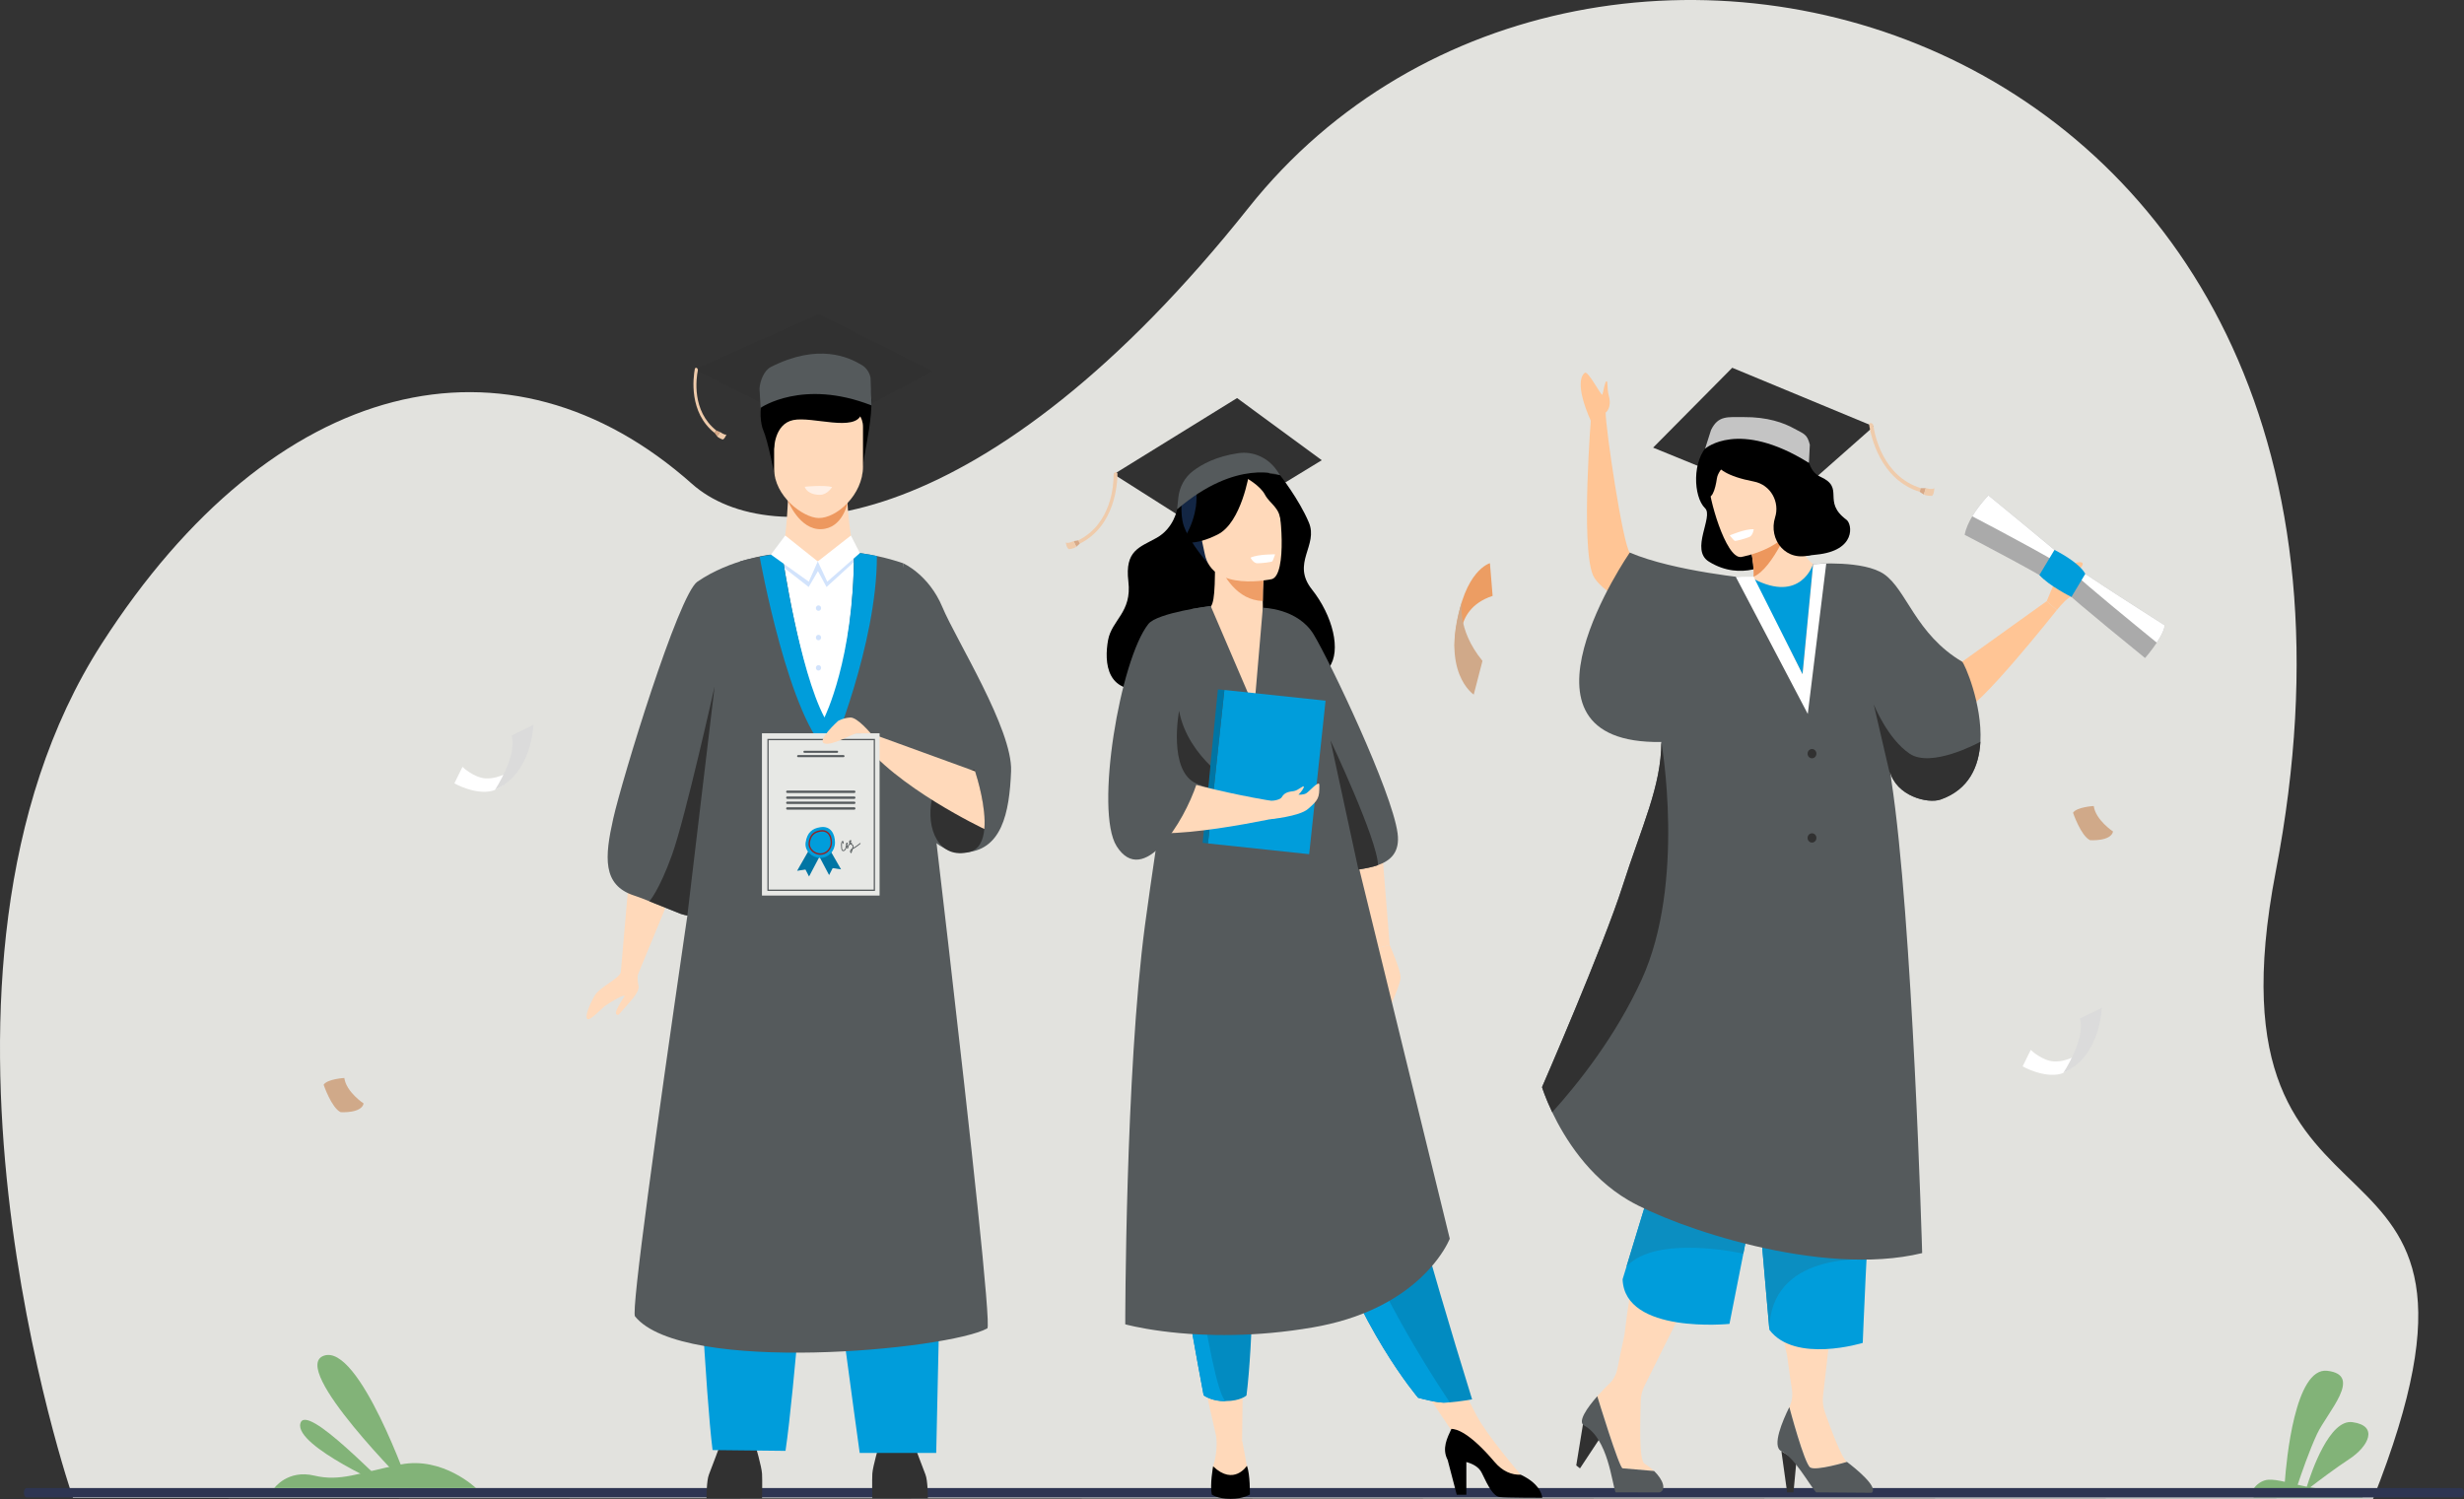 <?xml version="1.0" encoding="UTF-8"?> <svg xmlns="http://www.w3.org/2000/svg" width="189" height="115" viewBox="0 0 189 115" fill="none"><rect x="0" y="0" width="189" height="115" fill="#333333" stroke="none"/><g clip-path="url(#clip0_891_701)"><path d="M5.6 114.91C5.6 114.91 -8.35 74.555 7.785 49.405C21.048 28.73 39.076 24.665 53.081 37.118C59.047 42.422 75.705 41.164 95.775 15.932C121.841 -16.836 187.18 1.331 174.562 66.844C168.457 98.548 194.604 83.286 182.025 114.978L5.6 114.91Z" fill="#E2E2DE"></path><path d="M181.25 114.875H172.876C172.428 114.476 173.187 113.571 173.98 113.511C174.324 113.484 174.759 113.559 175.257 113.669C175.373 112.067 176.031 104.864 178.511 105.153C181.3 105.477 178.511 108.325 177.723 110.011C177.139 111.26 176.522 113.052 176.24 113.897C176.468 113.948 176.703 113.999 176.941 114.044C177.312 112.856 178.686 108.86 180.435 109.093C182.489 109.366 181.663 110.968 180.209 111.918C179.139 112.618 177.829 113.612 177.205 114.092C177.734 114.183 178.285 114.244 178.844 114.23C180.279 114.194 180.978 114.637 181.25 114.875Z" fill="#82B378"></path><path d="M188.786 114.873H2.048C1.931 114.873 1.836 114.734 1.836 114.564V114.458C1.836 114.288 1.931 114.148 2.048 114.148H188.786C188.902 114.148 188.998 114.288 188.998 114.458V114.564C188.998 114.734 188.902 114.873 188.786 114.873Z" fill="#2E3552"></path><path d="M31.417 114.151C31.417 114.151 27.555 103.048 24.844 103.995C22.132 104.941 31.417 114.151 31.417 114.151Z" fill="#82B378"></path><path d="M29.938 114.149C29.61 114.149 23.447 107.454 23.036 109.207C22.625 110.96 29.938 114.149 29.938 114.149Z" fill="#82B378"></path><path d="M36.509 114.149C36.509 114.149 33.96 111.703 30.733 112.34C27.506 112.977 26.128 113.675 24.101 113.192C22.074 112.709 21.039 114.149 21.039 114.149H36.509Z" fill="#82B378"></path><path d="M162.081 63.785C162.081 63.785 160.741 62.899 160.6 61.828C160.6 61.828 159.294 61.902 159.012 62.345C159.012 62.345 159.611 64.118 160.317 64.45C160.317 64.45 161.904 64.561 162.081 63.785Z" fill="#D0A989"></path><path d="M48.49 64.59L47.617 74.586L48.915 74.797L52.588 65.903L48.49 64.59Z" fill="#FFD9BA"></path><path d="M49.086 73.769C49.086 73.769 48.784 74.815 48.972 75.594C49.098 76.115 48.326 76.829 47.472 77.816C47.386 77.915 47.227 77.815 47.245 77.682C47.255 77.612 47.275 77.531 47.314 77.436C47.469 77.06 47.912 76.408 47.912 76.408C47.877 76.263 46.967 76.777 46.454 77.132C46.156 77.338 45.292 78.314 45.063 78.169C44.833 78.024 45.205 77.084 45.604 76.393C46.003 75.701 47.44 75.117 47.619 74.587C47.799 74.056 49.086 73.769 49.086 73.769Z" fill="#FFD9BA"></path><path d="M53.277 28.337L62.785 24.094L71.55 28.47L62.785 33.127L53.277 28.337Z" fill="#313131"></path><path d="M54.817 33.217L54.953 33.029C53.038 31.521 53.41 29 53.525 28.424C53.54 28.35 53.511 28.274 53.453 28.23C53.394 28.186 53.311 28.222 53.297 28.295C53.171 28.968 52.821 31.644 54.817 33.217Z" fill="#EFCBAB"></path><path d="M54.952 33.027L55.238 33.139L54.999 33.46L54.816 33.215L54.952 33.027Z" fill="#D8A987"></path><path d="M55.239 33.137C55.239 33.137 55.594 33.407 55.718 33.324C55.718 33.324 55.603 33.677 55.429 33.715C55.429 33.715 55.108 33.602 55 33.458L55.239 33.137Z" fill="#EFCBAB"></path><path d="M59.423 104.195L58.778 107.035L57.922 110.803H55.247L55.088 107.194L54.965 104.411L59.423 104.195Z" fill="#FFD9BA"></path><path d="M54.191 114.939C54.191 114.939 54.191 113.568 54.378 113.112C54.565 112.656 55.249 110.801 55.249 110.801H57.924C57.924 110.801 58.421 112.494 58.452 113.047C58.483 113.601 58.452 114.939 58.452 114.939H54.191Z" fill="#313131"></path><path d="M71.173 114.939C71.173 114.939 71.173 113.568 70.986 113.112C70.8 112.656 70.116 110.801 70.116 110.801H67.441C67.441 110.801 66.943 112.494 66.912 113.047C66.881 113.601 66.912 114.939 66.912 114.939H71.173Z" fill="#313131"></path><path d="M60.456 38.002C60.456 38.002 60.362 41.054 59.989 42.421L57.035 49.086L63.571 58.561L68.154 46.321L65.502 42.486C65.502 42.486 64.702 38.393 65.122 36.879C65.541 35.365 60.456 38.002 60.456 38.002Z" fill="#FFD9BA"></path><path d="M60.441 38.426C60.441 38.425 61.321 40.642 62.977 40.593C64.633 40.544 65.01 38.584 65.01 38.584L60.441 38.426Z" fill="#ED985F"></path><path d="M59.45 36.631C59.45 36.631 58.916 33.836 58.542 32.99C58.169 32.143 57.858 28.366 61.995 28.171C61.995 28.171 63.581 28.366 64.452 27.812C64.452 27.812 64.452 28.366 64.234 28.562C64.234 28.562 65.311 27.853 66.431 29.154C67.55 30.457 66.038 35.366 66.131 36.44L59.45 36.631Z" fill="black"></path><path d="M62.788 39.737C61.588 39.714 59.379 38.041 59.379 35.97V32.738C59.379 31.982 59.883 31.363 60.499 31.363H65.077C65.693 31.363 66.196 31.982 66.196 32.738V35.788C66.196 37.96 64.164 39.762 62.788 39.737Z" fill="#FFD9BA"></path><path d="M59.375 34.462C59.375 34.462 59.382 32.52 60.851 32.221C62.321 31.923 65.61 33.168 66.076 31.752C66.543 30.336 59.719 30.36 59.375 31.264C59.032 32.167 59.375 34.462 59.375 34.462Z" fill="black"></path><path d="M59.991 42.422C59.991 42.422 62.726 43.065 62.726 43.065L65.491 42.367L66.196 46.809L63.093 57.866L59.699 44.617L59.991 42.422Z" fill="white"></path><path d="M59.855 43.331L62.029 45.028L62.74 43.809L63.399 45.028L65.714 42.919L65.257 42.367L62.725 43.065L59.99 42.935L59.855 43.331Z" fill="#D2E3FC"></path><path d="M71.235 67.445L64.726 67.871C64.689 67.807 64.647 67.807 64.6 67.88L62.685 68.004L54.524 67.471C54.524 67.471 52.471 77.279 53.278 90.349C53.535 94.519 54.11 106.867 54.657 111.234L60.252 111.295C60.977 106.357 61.815 94.033 62.266 91.916C62.471 90.956 62.661 90.002 62.839 89.06C63 90.133 63.104 91.005 63.102 91.548C63.098 92.417 63.34 93.799 63.676 95.465C64.146 97.811 65.53 108.63 65.943 111.455H71.812C71.883 107.563 72.202 94.345 72.269 90.349C72.446 79.691 71.235 67.445 71.235 67.445Z" fill="#009DDB"></path><path d="M75.73 101.901C72.738 103.543 52.36 105.489 48.708 100.978C48.086 100.21 56.769 43.065 56.769 43.065C56.769 43.065 57.328 42.895 58.272 42.709C58.754 42.615 59.334 42.516 59.992 42.432C59.999 42.646 61.406 51.927 63.32 55.547C63.32 55.547 65.491 50.551 65.504 42.485C65.504 42.445 65.496 42.406 65.491 42.367C65.901 42.414 66.317 42.473 66.735 42.548C66.912 42.58 67.088 42.615 67.265 42.653C67.936 42.794 68.611 42.977 69.283 43.209C69.283 43.209 76.353 101.559 75.73 101.901Z" fill="#555A5C"></path><path d="M59.132 42.543C59.132 42.543 56.014 67.616 54.818 69.496C54.317 70.282 53.585 70.41 52.722 70.234C52.558 70.201 52.388 70.157 52.215 70.103L49.824 69.144L49.813 69.14C49.426 68.978 49.035 68.825 48.645 68.698C46.188 67.901 46.379 65.737 47.04 62.786C47.702 59.834 52.033 45.623 53.494 44.62C56.078 42.849 59.132 42.543 59.132 42.543Z" fill="#555A5C"></path><path d="M65.488 42.368C63.434 42.138 61.508 42.242 59.989 42.433C59.988 42.426 59.988 42.422 59.988 42.422C59.988 42.422 65.078 39.127 65.488 42.368Z" fill="#FFD9BA"></path><path d="M63.696 57.865C60.547 55.438 58.27 42.709 58.27 42.709C58.751 42.615 59.331 42.516 59.989 42.432C59.997 42.646 61.325 51.416 63.239 55.035C63.239 55.035 65.488 50.551 65.501 42.485C65.501 42.445 65.493 42.406 65.488 42.367C65.898 42.414 66.315 42.473 66.733 42.548C66.909 42.58 67.086 42.615 67.262 42.653C67.267 49.446 63.696 57.865 63.696 57.865Z" fill="#009DDB"></path><path d="M61.723 37.339C61.723 37.339 63.158 37.188 63.825 37.358C63.825 37.358 63.465 37.965 62.882 37.959C62.3 37.954 61.861 37.727 61.723 37.339Z" fill="#FFF0E6"></path><path d="M58.258 29.82L58.343 31.284C58.343 31.284 61.565 29.03 66.849 31.099L66.775 28.982C66.698 28.57 66.454 28.212 66.106 28.002C65.115 27.405 62.794 26.297 59.127 28.151C58.613 28.411 58.291 29.224 58.258 29.82Z" fill="#555A5C"></path><path d="M60.231 41.078L59.133 42.542L62.038 44.619L62.726 43.067L60.231 41.078Z" fill="white"></path><path d="M65.268 41.078L62.727 43.067L63.455 44.619L65.956 42.428L65.268 41.078Z" fill="white"></path><path d="M62.641 46.499C62.719 46.417 62.846 46.417 62.924 46.499C63.002 46.581 63.002 46.713 62.924 46.796C62.846 46.877 62.719 46.877 62.641 46.796C62.562 46.713 62.562 46.581 62.641 46.499Z" fill="#D2E3FC"></path><path d="M62.641 48.756C62.719 48.675 62.846 48.675 62.924 48.756C63.002 48.839 63.002 48.972 62.924 49.054C62.846 49.135 62.719 49.135 62.641 49.054C62.562 48.972 62.562 48.839 62.641 48.756Z" fill="#D2E3FC"></path><path d="M62.641 51.081C62.719 50.999 62.846 50.999 62.924 51.081C63.002 51.163 63.002 51.295 62.924 51.378C62.846 51.459 62.719 51.459 62.641 51.378C62.562 51.295 62.562 51.163 62.641 51.081Z" fill="#D2E3FC"></path><path d="M69.281 43.211C69.281 43.211 71.24 44.063 72.287 46.575C73.334 49.086 77.68 55.946 77.555 59.158C77.428 62.371 76.838 65.294 73.917 65.394C71.912 65.461 69.87 63.407 69.87 60.335C69.87 57.263 69.281 43.211 69.281 43.211Z" fill="#555A5C"></path><path d="M75.502 63.593C75.424 64.459 75.114 65.158 74.373 65.351C72.031 65.965 70.994 63.598 71.487 61.279C71.503 61.203 71.522 61.128 71.544 61.057C72.044 59.362 73.843 59.102 74.507 59.065C74.663 59.055 74.757 59.059 74.757 59.059C74.757 59.059 74.77 59.098 74.793 59.169C74.962 59.688 75.652 61.943 75.502 63.593Z" fill="#313131"></path><path d="M75.504 63.593C75.504 63.593 68.675 60.375 65.972 56.681C65.772 56.408 66.284 56.074 66.284 56.074L74.51 59.066L74.796 59.169C74.964 59.689 75.655 61.944 75.504 63.593Z" fill="#FFD9BA"></path><path d="M67.469 68.698H58.445V56.25H67.469V68.698Z" fill="#E7E8E5"></path><path d="M62.155 65.023L61.141 66.798L61.782 66.702L62.057 67.236L62.919 65.604L62.155 65.023Z" fill="#0075A4"></path><path d="M63.498 64.914L64.513 66.688L63.871 66.593L63.596 67.127L62.734 65.496L63.498 64.914Z" fill="#0075A4"></path><path d="M61.795 64.632C61.909 63.855 62.306 63.551 62.921 63.454C63.724 63.325 64.047 63.981 64.047 64.632C64.047 65.284 63.543 65.811 62.921 65.811C62.299 65.811 61.701 65.276 61.795 64.632Z" fill="#009DDB"></path><path d="M63.069 63.786C63.024 63.786 62.978 63.789 62.929 63.797C62.442 63.875 62.202 64.126 62.127 64.637C62.1 64.819 62.154 65.002 62.278 65.153C62.433 65.342 62.68 65.46 62.922 65.46C63.359 65.46 63.715 65.087 63.715 64.628C63.715 64.328 63.623 64.072 63.462 63.928C63.357 63.833 63.225 63.786 63.069 63.786ZM62.922 65.57C62.65 65.57 62.373 65.437 62.199 65.224C62.054 65.049 61.992 64.834 62.023 64.621C62.105 64.061 62.38 63.773 62.914 63.689C63.164 63.649 63.371 63.701 63.53 63.844C63.715 64.01 63.82 64.296 63.82 64.628C63.82 65.148 63.417 65.57 62.922 65.57Z" fill="#932424"></path><path d="M64.212 57.748H61.701C61.659 57.748 61.625 57.713 61.625 57.669C61.625 57.625 61.659 57.59 61.701 57.59H64.212C64.254 57.59 64.288 57.625 64.288 57.669C64.288 57.713 64.254 57.748 64.212 57.748Z" fill="#555A5C"></path><path d="M64.702 58.08H61.216C61.175 58.08 61.141 58.045 61.141 58.001C61.141 57.958 61.175 57.922 61.216 57.922H64.702C64.744 57.922 64.778 57.958 64.778 58.001C64.778 58.045 64.744 58.08 64.702 58.08Z" fill="#555A5C"></path><path d="M65.529 60.826H60.387C60.34 60.826 60.301 60.785 60.301 60.735C60.301 60.685 60.34 60.645 60.387 60.645H65.529C65.577 60.645 65.616 60.685 65.616 60.735C65.616 60.785 65.577 60.826 65.529 60.826Z" fill="#555A5C"></path><path d="M65.529 61.279H60.387C60.34 61.279 60.301 61.238 60.301 61.188C60.301 61.138 60.34 61.098 60.387 61.098H65.529C65.577 61.098 65.616 61.138 65.616 61.188C65.616 61.238 65.577 61.279 65.529 61.279Z" fill="#555A5C"></path><path d="M65.529 61.672H60.387C60.34 61.672 60.301 61.632 60.301 61.582C60.301 61.532 60.34 61.492 60.387 61.492H65.529C65.577 61.492 65.616 61.532 65.616 61.582C65.616 61.632 65.577 61.672 65.529 61.672Z" fill="#555A5C"></path><path d="M65.529 62.106H60.387C60.34 62.106 60.301 62.066 60.301 62.016C60.301 61.966 60.34 61.926 60.387 61.926H65.529C65.577 61.926 65.616 61.966 65.616 62.016C65.616 62.066 65.577 62.106 65.529 62.106Z" fill="#555A5C"></path><path d="M65.274 65.351C65.247 65.299 65.285 65.235 65.329 65.193C65.311 65.246 65.293 65.299 65.274 65.351ZM65.194 64.588C65.193 64.561 65.206 64.513 65.235 64.513C65.222 64.543 65.209 64.573 65.195 64.603C65.194 64.598 65.194 64.593 65.194 64.588ZM65.961 64.677C65.798 64.817 65.625 64.934 65.442 65.042C65.458 64.991 65.471 64.938 65.468 64.891C65.465 64.827 65.416 64.798 65.366 64.771C65.354 64.765 65.343 64.758 65.332 64.751C65.351 64.731 65.36 64.704 65.348 64.674C65.327 64.626 65.269 64.633 65.249 64.678C65.245 64.687 65.243 64.696 65.242 64.703C65.234 64.699 65.228 64.694 65.223 64.687C65.253 64.629 65.281 64.569 65.307 64.508C65.313 64.494 65.306 64.478 65.295 64.469C65.252 64.435 65.193 64.447 65.158 64.49C65.117 64.54 65.127 64.618 65.147 64.675C65.148 64.679 65.15 64.683 65.151 64.688C65.113 64.76 65.072 64.831 65.027 64.899C65.023 64.894 65.019 64.89 65.014 64.885C65.003 64.874 64.99 64.859 64.98 64.841C65 64.786 65.013 64.727 65.018 64.667C65.02 64.639 64.994 64.626 64.972 64.634C64.913 64.657 64.88 64.722 64.888 64.787C64.891 64.81 64.897 64.831 64.907 64.851C64.894 64.882 64.878 64.911 64.859 64.939C64.847 64.958 64.856 64.977 64.87 64.985C64.851 65.054 64.824 65.124 64.779 65.174C64.742 65.214 64.673 65.245 64.628 65.197C64.6 65.166 64.596 65.115 64.592 65.075C64.582 64.977 64.575 64.874 64.579 64.775C64.58 64.728 64.585 64.68 64.601 64.635C64.61 64.607 64.623 64.566 64.636 64.613C64.642 64.637 64.634 64.674 64.632 64.697C64.628 64.74 64.691 64.745 64.695 64.702C64.7 64.653 64.721 64.548 64.667 64.516C64.622 64.491 64.581 64.528 64.561 64.566C64.486 64.706 64.516 64.898 64.527 65.05C64.536 65.171 64.579 65.32 64.727 65.281C64.866 65.245 64.917 65.062 64.949 64.935C64.951 64.928 64.95 64.92 64.948 64.914C64.948 64.913 64.949 64.912 64.95 64.911C64.955 64.917 64.961 64.923 64.967 64.93C64.975 64.937 64.983 64.945 64.991 64.954C64.976 64.975 64.961 64.996 64.946 65.016C64.937 65.028 64.94 65.045 64.948 65.056C64.995 65.115 65.079 65.072 65.078 65C65.077 64.982 65.073 64.968 65.067 64.954C65.111 64.888 65.152 64.819 65.19 64.75C65.21 64.77 65.235 64.783 65.266 64.782C65.268 64.782 65.27 64.781 65.272 64.781C65.288 64.799 65.308 64.814 65.327 64.825C65.345 64.836 65.366 64.842 65.382 64.856C65.412 64.882 65.403 64.91 65.396 64.947C65.388 64.995 65.373 65.043 65.36 65.09C65.296 65.128 65.234 65.176 65.212 65.252C65.193 65.323 65.21 65.396 65.267 65.439C65.284 65.453 65.307 65.442 65.314 65.423C65.35 65.331 65.383 65.237 65.411 65.141C65.411 65.138 65.412 65.135 65.413 65.133C65.469 65.099 65.528 65.069 65.584 65.036C65.731 64.944 65.871 64.84 66.002 64.725C66.034 64.699 65.992 64.649 65.961 64.677Z" fill="#555A5C"></path><path d="M58.958 68.242H67.02V56.779H58.958V68.242ZM67.115 68.341H58.863V56.68H67.115V68.341Z" fill="#555A5C"></path><path d="M64.288 55.303C64.288 55.303 62.625 56.799 63.224 57.023C63.822 57.248 65.428 56.25 65.743 56.25C66.058 56.25 66.783 56.25 66.783 56.25C66.783 56.25 65.756 55.006 65.214 55.04C64.672 55.072 64.288 55.303 64.288 55.303Z" fill="#FFD9BA"></path><path d="M54.817 52.645L52.722 70.23C52.557 70.198 52.387 70.153 52.215 70.1L49.823 69.14L49.812 69.136C49.812 69.136 50.55 68.339 51.549 65.569C52.549 62.798 54.817 52.645 54.817 52.645Z" fill="#313131"></path><path d="M106.597 72.492C106.597 72.492 107.479 74.486 107.431 75.031C107.384 75.575 106.597 77.305 106.597 77.305L105.645 72.724L106.597 72.492Z" fill="#FFD9BA"></path><path d="M105.904 63.918L106.597 72.492L105.644 72.724L103.133 64.948L105.904 63.918Z" fill="#FFD9BA"></path><path d="M85.43 36.38L94.889 30.535L101.386 35.302L92.385 40.795L85.43 36.38Z" fill="#313131"></path><path d="M90.288 39.074C90.288 39.074 90.046 40.513 88.724 41.255C87.4 41.997 86.267 42.215 86.551 44.603C86.834 46.992 85.275 47.535 84.991 49.118C84.708 50.702 84.743 53.594 88.534 52.729C92.326 51.864 101.009 52.482 101.952 51.195C102.896 49.91 102.235 47.239 100.628 45.212C99.022 43.184 101.148 41.857 100.392 40.073C99.637 38.288 98.186 36.452 98.186 36.452C98.186 36.452 91.948 35.21 90.288 39.074Z" fill="black"></path><path d="M92.078 104.844L93.357 110.485L95.274 110.473L95.344 104.844H92.078Z" fill="#FFD9BA"></path><path d="M108.199 105.082L111.839 110.482L113.258 108.576L111.067 104.34L108.199 105.082Z" fill="#FFD9BA"></path><path d="M97.113 47.996C97.126 48.002 96.879 54.276 95.852 54.287C95.635 54.289 94.048 49.894 93.845 49.837C92.747 49.522 92.592 46.708 92.606 46.705C93.072 46.608 93.206 45.939 93.196 43.062L93.407 43.106L96.943 43.839C96.943 43.839 96.862 45.005 96.861 46.102C96.858 47.023 96.911 47.897 97.113 47.996Z" fill="#FFD9BA"></path><path d="M82.826 41.702L82.711 41.449C85.284 40.167 85.422 37.137 85.419 36.437C85.418 36.347 85.469 36.266 85.547 36.23C85.626 36.193 85.715 36.253 85.714 36.345C85.708 37.158 85.51 40.365 82.826 41.702Z" fill="#EFCBAB"></path><path d="M82.71 41.449L82.352 41.509L82.558 41.942L82.826 41.702L82.71 41.449Z" fill="#D8A987"></path><path d="M82.351 41.508C82.351 41.508 81.876 41.733 81.75 41.606C81.75 41.606 81.805 42.046 81.999 42.133C81.999 42.133 82.399 42.082 82.557 41.941L82.351 41.508Z" fill="#EFCBAB"></path><path d="M96.943 43.839C96.943 43.839 96.862 45.004 96.86 46.102C94.88 46.044 93.835 44.153 93.406 43.105L96.943 43.839Z" fill="#EF9E67"></path><path d="M92.678 43.234C92.678 43.234 91.337 41.767 90.816 40.381C90.445 39.391 90.211 35.48 93.97 35.258C93.97 35.258 95.051 35.143 96.185 35.638C97.086 36.031 98.463 37 97.823 40.591L97.707 41.782L92.678 43.234Z" fill="#132644"></path><path d="M112.917 107.344C112.917 107.344 111.977 107.514 111.206 107.575C111.034 107.588 110.871 107.597 110.729 107.597C110.358 107.597 109.688 107.45 109.239 107.34L109.205 107.333C109.007 107.284 108.857 107.243 108.801 107.228L108.777 107.222C108.777 107.222 104.089 101.759 101.461 93.002C101.4 92.798 101.335 92.592 101.266 92.384C99.826 87.992 96.844 82.479 95.272 77.489C95.022 76.694 94.798 75.945 94.596 75.238C94.531 75.011 94.468 74.789 94.409 74.569C93.25 70.355 92.915 67.589 92.606 64.633L102.057 67.15C102.057 67.15 106.026 85.158 112.917 107.344Z" fill="#028BC1"></path><path d="M97.563 44.422C97.563 44.422 92.988 45.47 92.409 42.477C91.829 39.484 90.848 37.605 93.745 36.809C96.642 36.014 97.432 37.034 97.857 37.984C98.283 38.934 98.738 44.072 97.563 44.422Z" fill="#FFD9BA"></path><path d="M95.82 36.294C95.82 36.294 95.239 40.071 93.41 40.998C91.582 41.924 90.641 41.56 90.641 41.56C90.641 41.56 91.883 40.017 91.777 37.804C91.777 37.804 94.55 34.824 95.82 36.294Z" fill="black"></path><path d="M95.562 36.646C95.562 36.646 96.652 37.233 97.028 37.946C97.403 38.66 98.184 38.913 98.234 40.062C98.234 40.062 98.722 37.475 97.397 36.35C95.994 35.156 95.562 36.646 95.562 36.646Z" fill="black"></path><path d="M93.294 110.168C93.294 110.168 93.448 111.286 93.049 112.481C93.049 112.481 92.736 113.977 94.143 114.005C95.551 114.033 95.896 113.894 95.737 112.977C95.578 112.059 95.274 110.472 95.274 110.472L93.294 110.168Z" fill="#FFD9BA"></path><path d="M93.051 112.48C93.051 112.48 92.791 113.893 92.95 114.643C92.95 114.643 93.375 114.977 94.398 114.977C95.367 114.977 95.871 114.643 95.871 114.643C95.871 114.643 95.901 113.095 95.642 112.441C95.642 112.441 94.645 114.009 93.051 112.48Z" fill="black"></path><path d="M116.65 113.127C116.65 113.127 114.055 110.112 113.258 108.578L111.328 109.612L115.642 113.853L116.651 113.714L116.65 113.127Z" fill="#FFD9BA"></path><path d="M118.299 114.892C118.299 114.892 115.511 114.892 115.033 114.835C114.555 114.781 114.169 114.058 113.652 112.973C113.439 112.53 112.964 112.286 112.476 112.151V114.662H111.74L111.042 111.993C110.582 111.11 111.006 110.308 111.329 109.609C111.705 109.609 112.717 109.879 114.635 112.139C115.264 112.882 115.959 113.147 116.651 113.125C116.66 113.131 116.67 113.136 116.679 113.14C118.272 113.891 118.299 114.892 118.299 114.892Z" fill="black"></path><path d="M111.203 107.573C111.032 107.586 110.869 107.595 110.727 107.595C110.355 107.595 109.686 107.448 109.236 107.338L109.203 107.33L108.799 107.226L108.775 107.22C108.775 107.22 104.087 101.757 101.459 93C101.397 92.796 101.332 92.59 101.264 92.382C99.824 87.989 96.842 82.477 95.27 77.487C95.02 76.692 94.795 75.943 94.594 75.236C94.529 75.009 94.466 74.786 94.406 74.567L96.077 73.238C96.077 73.238 101.096 81.746 102.65 89.751C103.938 96.387 109.483 104.99 111.203 107.573Z" fill="#009DDB"></path><path d="M96.256 90.498C96.284 94.39 96.095 103.341 95.611 107.047C95.611 107.047 95.152 107.473 94.013 107.477C92.847 107.482 92.325 107.032 92.325 107.032C91.109 100.589 90.245 95.258 89.616 90.664C89.1 86.894 88.641 83.662 88.287 80.879C87.975 78.415 89.951 71.738 89.951 71.738L97.37 70.981C97.246 77.803 96.239 88.234 96.256 90.498Z" fill="#028BC1"></path><path d="M94.013 107.478C93.02 107.538 92.325 107.032 92.325 107.032C91.109 100.59 90.245 95.258 89.616 90.665C89.1 86.895 88.641 83.663 88.287 80.88C87.975 78.416 89.951 71.738 89.951 71.738L92.466 73.422C92.466 73.422 88.899 76.82 89.775 83.242C90.652 89.663 92.793 106.568 94.013 107.478Z" fill="#009DDB"></path><path d="M105.696 66.362C105.233 66.525 104.71 66.621 104.193 66.7C103.372 66.825 102.569 66.906 102.055 67.149C100.54 67.869 96.863 46.621 96.863 46.621C96.863 46.621 99.539 46.648 100.768 48.674C101.996 50.702 106.776 60.712 107.201 63.92C107.392 65.363 106.678 66.015 105.696 66.362Z" fill="#555A5C"></path><path d="M111.204 95.02C111.204 95.02 110.958 95.662 110.284 96.564C109.948 97.014 109.506 97.527 108.935 98.057C107.433 99.449 105.036 100.957 101.336 101.705C101.139 101.744 100.94 101.782 100.736 101.818C99.621 102.011 98.55 102.149 97.53 102.243C95.455 102.433 93.589 102.444 92.002 102.366C90.916 102.315 89.96 102.221 89.158 102.115C87.345 101.879 86.312 101.587 86.312 101.587C86.312 101.587 86.312 82.385 87.823 70.983C88.661 64.668 91.468 46.709 91.468 46.709L92.863 46.484L96.209 54.287L96.864 46.621L98.386 47.133C99.133 47.385 99.703 48.021 99.895 48.818L111.204 95.02Z" fill="#555A5C"></path><path d="M100.419 65.524L92.656 64.7L93.914 52.926L101.677 53.749L100.419 65.524Z" fill="#009DDB"></path><path d="M93.918 52.926L93.419 52.887L92.25 64.651L92.659 64.7L93.918 52.926Z" fill="#0075A4"></path><path d="M87.403 58.992C87.403 58.992 92.853 60.736 98.062 61.516C98.062 61.516 99.781 62.293 98.974 62.507C98.767 62.562 88.336 64.943 86.789 63.398L87.403 58.992Z" fill="#FFD9BA"></path><path d="M92.852 46.484C92.852 46.484 88.773 47.001 88.087 47.863C85.918 50.588 83.951 62.225 85.651 64.912C87.683 68.121 90.812 63.084 91.793 60.117C92.302 58.578 93.131 49.282 92.852 46.484Z" fill="#555A5C"></path><path d="M97.549 61.436C97.549 61.436 98.189 61.374 98.311 61.16C98.554 60.732 98.938 60.736 99.259 60.68C99.579 60.623 99.939 60.256 100.002 60.331C100.066 60.405 99.766 60.809 99.599 60.96C99.599 60.96 99.943 60.982 100.17 60.869C100.398 60.755 101.196 59.801 101.2 60.211C101.209 61.2 101.136 61.359 100.326 62.058C99.662 62.633 97.406 62.845 97.406 62.845L97.549 61.436Z" fill="#FFD9BA"></path><path d="M92.842 58.738L92.683 60.41C92.431 60.353 92.137 60.26 91.795 60.118C89.559 59.18 90.441 54.527 90.441 54.527C90.789 56.389 91.91 57.827 92.842 58.738Z" fill="#313131"></path><path d="M98.187 36.45C98.187 36.45 94.88 35.135 90.289 39.071L90.383 38.172C90.467 37.368 90.862 36.633 91.483 36.151C92.183 35.609 93.298 35.01 94.974 34.763C96.125 34.593 97.271 35.107 97.947 36.097L98.187 36.45Z" fill="#555A5C"></path><path d="M105.699 66.364C105.235 66.527 104.713 66.623 104.196 66.701L102.051 56.789C102.051 56.789 105.661 64.409 105.699 66.364Z" fill="#313131"></path><path d="M95.922 42.779C95.922 42.779 96.132 43.205 96.442 43.208C96.752 43.209 97.541 43.127 97.599 43.051C97.655 42.975 97.805 42.524 97.805 42.524C97.805 42.524 96.506 42.499 95.922 42.779Z" fill="white"></path><path d="M136.762 86.818C137.356 85.843 132.349 75.064 135.037 69.062C135.372 68.315 141.612 69.432 141.612 69.432C141.612 69.432 142.889 84.589 142.172 88.6C141.665 91.433 140.673 99.796 140.135 104.46C140.133 104.475 140.132 104.49 140.13 104.505C140.002 105.614 139.9 106.51 139.837 107.067C139.788 107.489 139.836 107.915 139.975 108.314C140.373 109.454 141.237 111.816 141.669 112.141C141.669 112.141 139.308 112.848 138.854 112.57C138.401 112.294 137.248 107.937 137.248 107.937C137.449 107.531 137.519 107.07 137.452 106.619C137.363 106.025 137.226 105.096 137.073 103.95C137.073 103.95 137.073 103.95 137.073 103.951V103.95C135.037 95.324 135.344 89.146 136.762 86.818Z" fill="#FFD9BA"></path><path d="M123.425 106.161C123.75 105.856 123.972 105.451 124.06 105.004C124.178 104.415 124.364 103.495 124.608 102.367C125.615 93.544 127.987 87.879 130.1 86.226C130.985 85.534 129.94 73.597 134.48 68.977C135.046 68.401 140.507 71.755 140.507 71.755C140.507 71.755 136.583 86.406 134.559 89.893C133.129 92.357 129.377 99.812 127.3 103.977L127.301 103.978C126.796 104.986 126.391 105.801 126.141 106.307C125.954 106.682 125.854 107.099 125.85 107.523C125.837 108.737 125.681 111.991 126.139 112.274C126.423 112.451 126.67 112.646 126.875 112.844C126.875 112.844 124.721 112.65 124.459 112.635C124.199 112.621 122.548 107.211 122.516 107.108C122.516 107.107 122.516 107.107 122.516 107.107C122.846 106.731 123.181 106.39 123.425 106.161Z" fill="#FFD9BA"></path><path d="M121.447 109.098L120.906 112.414L121.193 112.637L122.887 110.075L121.447 109.098Z" fill="#313131"></path><path d="M121.507 109.348C123.356 110.363 123.629 113.747 123.924 114.476L127.303 114.486C127.813 114.306 127.612 113.55 126.877 112.841C126.877 112.841 124.723 112.648 124.461 112.633C124.201 112.618 122.549 107.209 122.518 107.105C121.741 107.987 120.989 109.064 121.507 109.348Z" fill="#555A5C"></path><path d="M124.461 98.133C124.61 102.368 132.658 101.554 132.658 101.554L133.722 96.168L134.427 92.592L134.662 91.408L134.309 91.232L129.189 88.688L127.586 87.891L127.521 88.102L124.76 97.151L124.76 97.155L124.461 98.133Z" fill="#009DDB"></path><path d="M124.758 97.154C127.083 94.651 133.72 96.167 133.72 96.167L134.425 92.591L134.307 91.231L129.188 88.687L127.519 88.102L124.759 97.15L124.758 97.154Z" fill="#0B8EC1"></path><path d="M136.641 111.316L137.081 114.478H137.569L137.799 112.028L136.641 111.316Z" fill="#313131"></path><path d="M136.638 111.317C137.664 111.813 138.787 113.906 139.308 114.479L143.572 114.51C144.107 114.053 142.241 112.575 141.67 112.142C141.67 112.142 139.308 112.849 138.856 112.571C138.402 112.295 137.249 107.938 137.249 107.938C136.745 108.959 135.881 110.951 136.638 111.317Z" fill="#555A5C"></path><path d="M134.66 89.844L135.719 102.007C137.686 104.617 142.881 103.013 142.881 103.013C142.881 103.013 143.276 92.966 143.477 92.57L142.724 92.338L134.66 89.844Z" fill="#009DDB"></path><path d="M134.66 89.848L135.719 102.011C135.774 96.024 143.169 96.626 143.169 96.626L142.724 92.342L134.66 89.848Z" fill="#0B8EC1"></path><path d="M143.721 32.712L132.87 28.211L126.801 34.337L137.115 38.548L143.721 32.712Z" fill="#313131"></path><path d="M138.64 34.787C138.64 34.787 138.663 36.14 139.612 36.562C141.577 37.434 139.708 38.446 141.634 39.872C142.077 40.201 142.398 42.242 139.329 42.545C136.26 42.849 135.878 43.122 135.878 43.122C135.878 43.122 133.6 44.651 131.077 43.079C129.615 42.169 131.457 39.63 130.785 38.984C129.881 38.116 129.762 35.266 131.077 34.089C132.391 32.913 134.495 32.23 134.495 32.23L138.64 34.787Z" fill="black"></path><path d="M147.249 37.728L147.329 37.442C144.427 36.541 143.804 33.384 143.697 32.649C143.684 32.554 143.619 32.478 143.529 32.454C143.442 32.429 143.359 32.508 143.373 32.603C143.507 33.456 144.22 36.788 147.249 37.728Z" fill="#EFCBAB"></path><path d="M147.331 37.445H147.717L147.569 37.937L147.25 37.731L147.331 37.445Z" fill="#D8A987"></path><path d="M147.719 37.441C147.719 37.441 148.253 37.597 148.365 37.441C148.365 37.441 148.377 37.914 148.188 38.038C148.188 38.038 147.759 38.053 147.57 37.932L147.719 37.441Z" fill="#EFCBAB"></path><path d="M139.304 43.383C139.089 43.355 138.437 42.81 138.142 41.976C137.787 40.974 137.481 39.883 137.481 39.883L136.539 40.044L134.019 40.475L133.812 40.511C134.013 41.067 134.165 41.592 134.273 42.075C134.472 42.95 134.533 43.69 134.509 44.24C134.484 44.802 134.203 44.952 134.052 45.064C133.981 45.111 136.71 54.474 138.026 54.008C139.168 53.604 139.415 43.352 139.304 43.383Z" fill="#FFD9BA"></path><path d="M134.508 44.24C136.021 43.599 137.481 39.882 137.481 39.882C137.18 39.844 136.86 39.907 136.538 40.043C135.703 40.394 134.853 41.232 134.273 42.074C134.471 42.95 134.533 43.69 134.508 44.24Z" fill="#ED975D"></path><path d="M133.541 42.728C133.541 42.728 138.04 41.965 137.543 39.04C137.045 36.114 137.291 34.044 134.397 34.409C131.504 34.772 131.138 35.992 131.076 37.011C131.016 38.03 132.358 42.852 133.541 42.728Z" fill="#FFD9BA"></path><path d="M133.143 45.446C133.143 45.446 125.552 43.055 125.012 42.391C124.472 41.725 123.16 32.896 123.159 31.625L122.055 31.791C122.055 31.791 121.236 41.834 122.185 44.112C123.132 46.39 132.706 49.978 132.706 49.978L133.143 45.446Z" fill="#FFC595"></path><path d="M139.074 43.27C139.074 43.27 138.142 46.312 134.492 44.398L138.325 53.224L139.326 45.332L139.074 43.27Z" fill="#009DDB"></path><path d="M142.176 44.164C142.176 44.164 141.716 45.747 150.506 50.762L156.99 46.115L157.768 46.797C157.768 46.797 151.552 54.641 150.581 54.474C149.611 54.307 142.936 49.706 142.936 49.706L142.176 44.164Z" fill="#FFC595"></path><path d="M118.281 83.394C118.281 83.394 118.52 84.182 119.063 85.32C119.999 87.278 121.836 90.275 124.909 92.072C128.394 94.112 139.685 98.012 147.439 96.124C147.439 96.124 146.705 70.431 145.076 59.868C145.039 59.623 145.001 59.386 144.962 59.159C145.435 61.056 147.861 61.68 148.856 61.33C151.042 60.56 151.801 58.782 151.905 56.9C152.065 54.004 150.668 50.858 150.508 50.763C146.924 48.633 146.26 45.253 144.519 44.045C142.965 42.968 139.257 43.251 139.075 43.27L138.262 51.712L134.493 44.397C134.488 44.395 128.41 43.842 125.01 42.387C125.01 42.387 114.844 57.111 127.433 56.918C127.433 60.309 125.919 63.391 124.459 67.975C123.011 72.52 118.281 83.394 118.281 83.394Z" fill="#555A5C"></path><path d="M134.518 40.596C134.518 40.596 134.468 41.073 134.181 41.191C133.894 41.31 133.129 41.531 133.05 41.483C132.972 41.434 132.676 41.07 132.676 41.07C132.676 41.07 133.877 40.556 134.518 40.596Z" fill="white"></path><path d="M123.185 31.628C123.185 31.628 123.65 31.289 123.405 30.36C123.241 29.737 123.352 29.232 123.225 29.247C123.092 29.264 122.987 30.071 122.909 30.269C122.843 30.438 121.833 28.438 121.574 28.595C121.314 28.751 120.812 29.542 122.019 32.276L123.185 31.628Z" fill="#FFC595"></path><path d="M156.992 46.117C156.992 46.117 157.683 44.403 157.913 44.05C158.368 43.35 159.665 42.913 159.75 43.222C159.833 43.531 158.917 43.987 158.878 44.7C158.867 44.898 159.254 44.514 159.493 44.365C159.637 44.275 159.723 44.35 159.647 44.464C159.267 45.045 159.059 45.641 158.695 45.861C158.33 46.081 157.77 46.8 157.77 46.8L156.992 46.117Z" fill="#FFC595"></path><path d="M139.074 43.271L138.262 51.714L134.507 44.241L133.141 44.246L138.665 54.767L140.082 43.227L139.074 43.271Z" fill="white"></path><path d="M131.684 34.515C131.684 34.515 130.364 36.14 134.518 36.936C135.854 37.192 136.524 38.542 136.159 39.683C135.62 41.375 136.984 43.196 138.991 42.541C140.588 42.018 137.986 34.206 136.569 34.087C135.15 33.969 131.684 34.515 131.684 34.515Z" fill="black"></path><path d="M133.141 34.889C133.141 34.889 131.807 35.892 131.694 36.696C131.58 37.5 131.269 38.648 130.759 37.837C130.249 37.026 130.164 35.927 130.759 35.186C131.354 34.444 132.685 34.111 132.969 34.367C133.253 34.622 133.141 34.889 133.141 34.889Z" fill="black"></path><path d="M130.785 34.424C130.785 34.424 133.335 32.126 138.751 35.509L138.823 34.112C138.614 33.281 138.36 33.286 137.636 32.883C136.819 32.426 135.558 31.98 133.76 31.995C132.524 32.006 131.803 31.84 131.242 32.991L130.785 34.424Z" fill="#C4C4C4"></path><path d="M164.536 50.477C164.536 50.477 165.016 49.931 165.436 49.298C165.628 49.005 165.808 48.697 165.923 48.414C165.987 48.253 166.032 48.102 166.044 47.967C166.044 47.967 159.279 43.677 158.666 43.106C158.053 42.535 152.52 38 152.52 38C152.52 38 152.15 38.377 151.739 38.927C151.587 39.132 151.428 39.363 151.282 39.605C151.012 40.055 150.782 40.552 150.699 41.027C150.699 41.027 157.785 44.695 158.421 45.363C159.057 46.033 164.536 50.477 164.536 50.477Z" fill="#AAAAAA"></path><path d="M165.435 49.298C165.628 49.005 165.807 48.697 165.922 48.414C165.987 48.253 166.031 48.102 166.044 47.967C166.044 47.967 159.279 43.676 158.665 43.106C158.052 42.535 152.52 38 152.52 38C152.52 38 152.15 38.377 151.739 38.927C151.587 39.132 151.428 39.363 151.281 39.605C153.274 40.646 158.669 43.498 159.252 44.111C159.817 44.707 163.792 47.96 165.435 49.298Z" fill="white"></path><path d="M157.587 42.184C157.587 42.184 159.468 43.105 159.952 44.022L158.887 45.793C158.887 45.793 157.162 44.938 156.43 44.108L157.587 42.184Z" fill="#009DDB"></path><path d="M118.281 83.394C118.281 83.394 118.52 84.182 119.063 85.32C121.101 83.064 123.94 79.472 125.919 75.151C129.332 67.696 127.433 56.918 127.433 56.918C127.433 60.309 125.92 63.391 124.459 67.975C123.011 72.52 118.281 83.394 118.281 83.394Z" fill="#313131"></path><path d="M139.328 57.813C139.328 57.616 139.176 57.457 138.988 57.457C138.801 57.457 138.648 57.616 138.648 57.813C138.648 58.008 138.801 58.168 138.988 58.168C139.176 58.168 139.328 58.008 139.328 57.813Z" fill="#313131"></path><path d="M139.328 64.277C139.328 64.081 139.176 63.922 138.988 63.922C138.801 63.922 138.648 64.081 138.648 64.277C138.648 64.474 138.801 64.633 138.988 64.633C139.176 64.633 139.328 64.474 139.328 64.277Z" fill="#313131"></path><path d="M145.078 59.87C145.04 59.624 145.002 59.388 144.963 59.16C145.435 61.057 147.862 61.681 148.857 61.332C151.043 60.562 151.802 58.783 151.906 56.902C151.67 57.03 148.124 58.927 146.475 57.813C144.794 56.678 143.755 54.107 143.723 54.027L145.078 59.87Z" fill="#313131"></path><path d="M39.386 58.989C39.386 58.989 38.389 59.774 37.238 59.709C36.384 59.66 35.51 58.877 35.475 58.824L34.852 60.09C34.852 60.09 36.445 60.999 37.762 60.665C38.165 60.562 38.806 60.107 39.09 59.775C39.404 59.41 39.386 58.989 39.386 58.989Z" fill="white"></path><path d="M159.679 80.7C159.679 80.7 158.682 81.485 157.531 81.42C156.677 81.371 155.803 80.588 155.768 80.535L155.145 81.801C155.145 81.801 156.738 82.71 158.055 82.376C158.458 82.273 159.099 81.817 159.383 81.486C159.696 81.121 159.679 80.7 159.679 80.7Z" fill="white"></path><path d="M39.242 56.419L40.912 55.598C40.912 55.598 40.843 59.314 37.969 60.588C37.969 60.588 39.704 57.962 39.242 56.419Z" fill="#DBDBDB"></path><path d="M159.539 78.134L161.209 77.312C161.209 77.312 161.14 81.029 158.266 82.303C158.266 82.303 160.001 79.677 159.539 78.134Z" fill="#DBDBDB"></path><path d="M27.893 84.649C27.893 84.649 26.553 83.762 26.412 82.691C26.412 82.691 25.107 82.765 24.824 83.209C24.824 83.209 25.424 84.981 26.129 85.313C26.129 85.313 27.717 85.424 27.893 84.649Z" fill="#D0A989"></path><path d="M112.146 50.064C112.146 50.064 111.225 46.791 114.491 45.71L114.285 43.203C114.285 43.203 112.308 43.718 111.683 48.22C111.274 51.165 112.146 50.064 112.146 50.064Z" fill="#EC9D63"></path><path d="M113.042 53.281C113.042 53.281 110.418 51.563 112.15 46.109C112.15 46.109 111.685 48.218 113.713 50.695L113.042 53.281Z" fill="#D0A989"></path></g><defs><clipPath id="clip0_891_701"><rect width="189" height="115" fill="white"></rect></clipPath></defs></svg> 